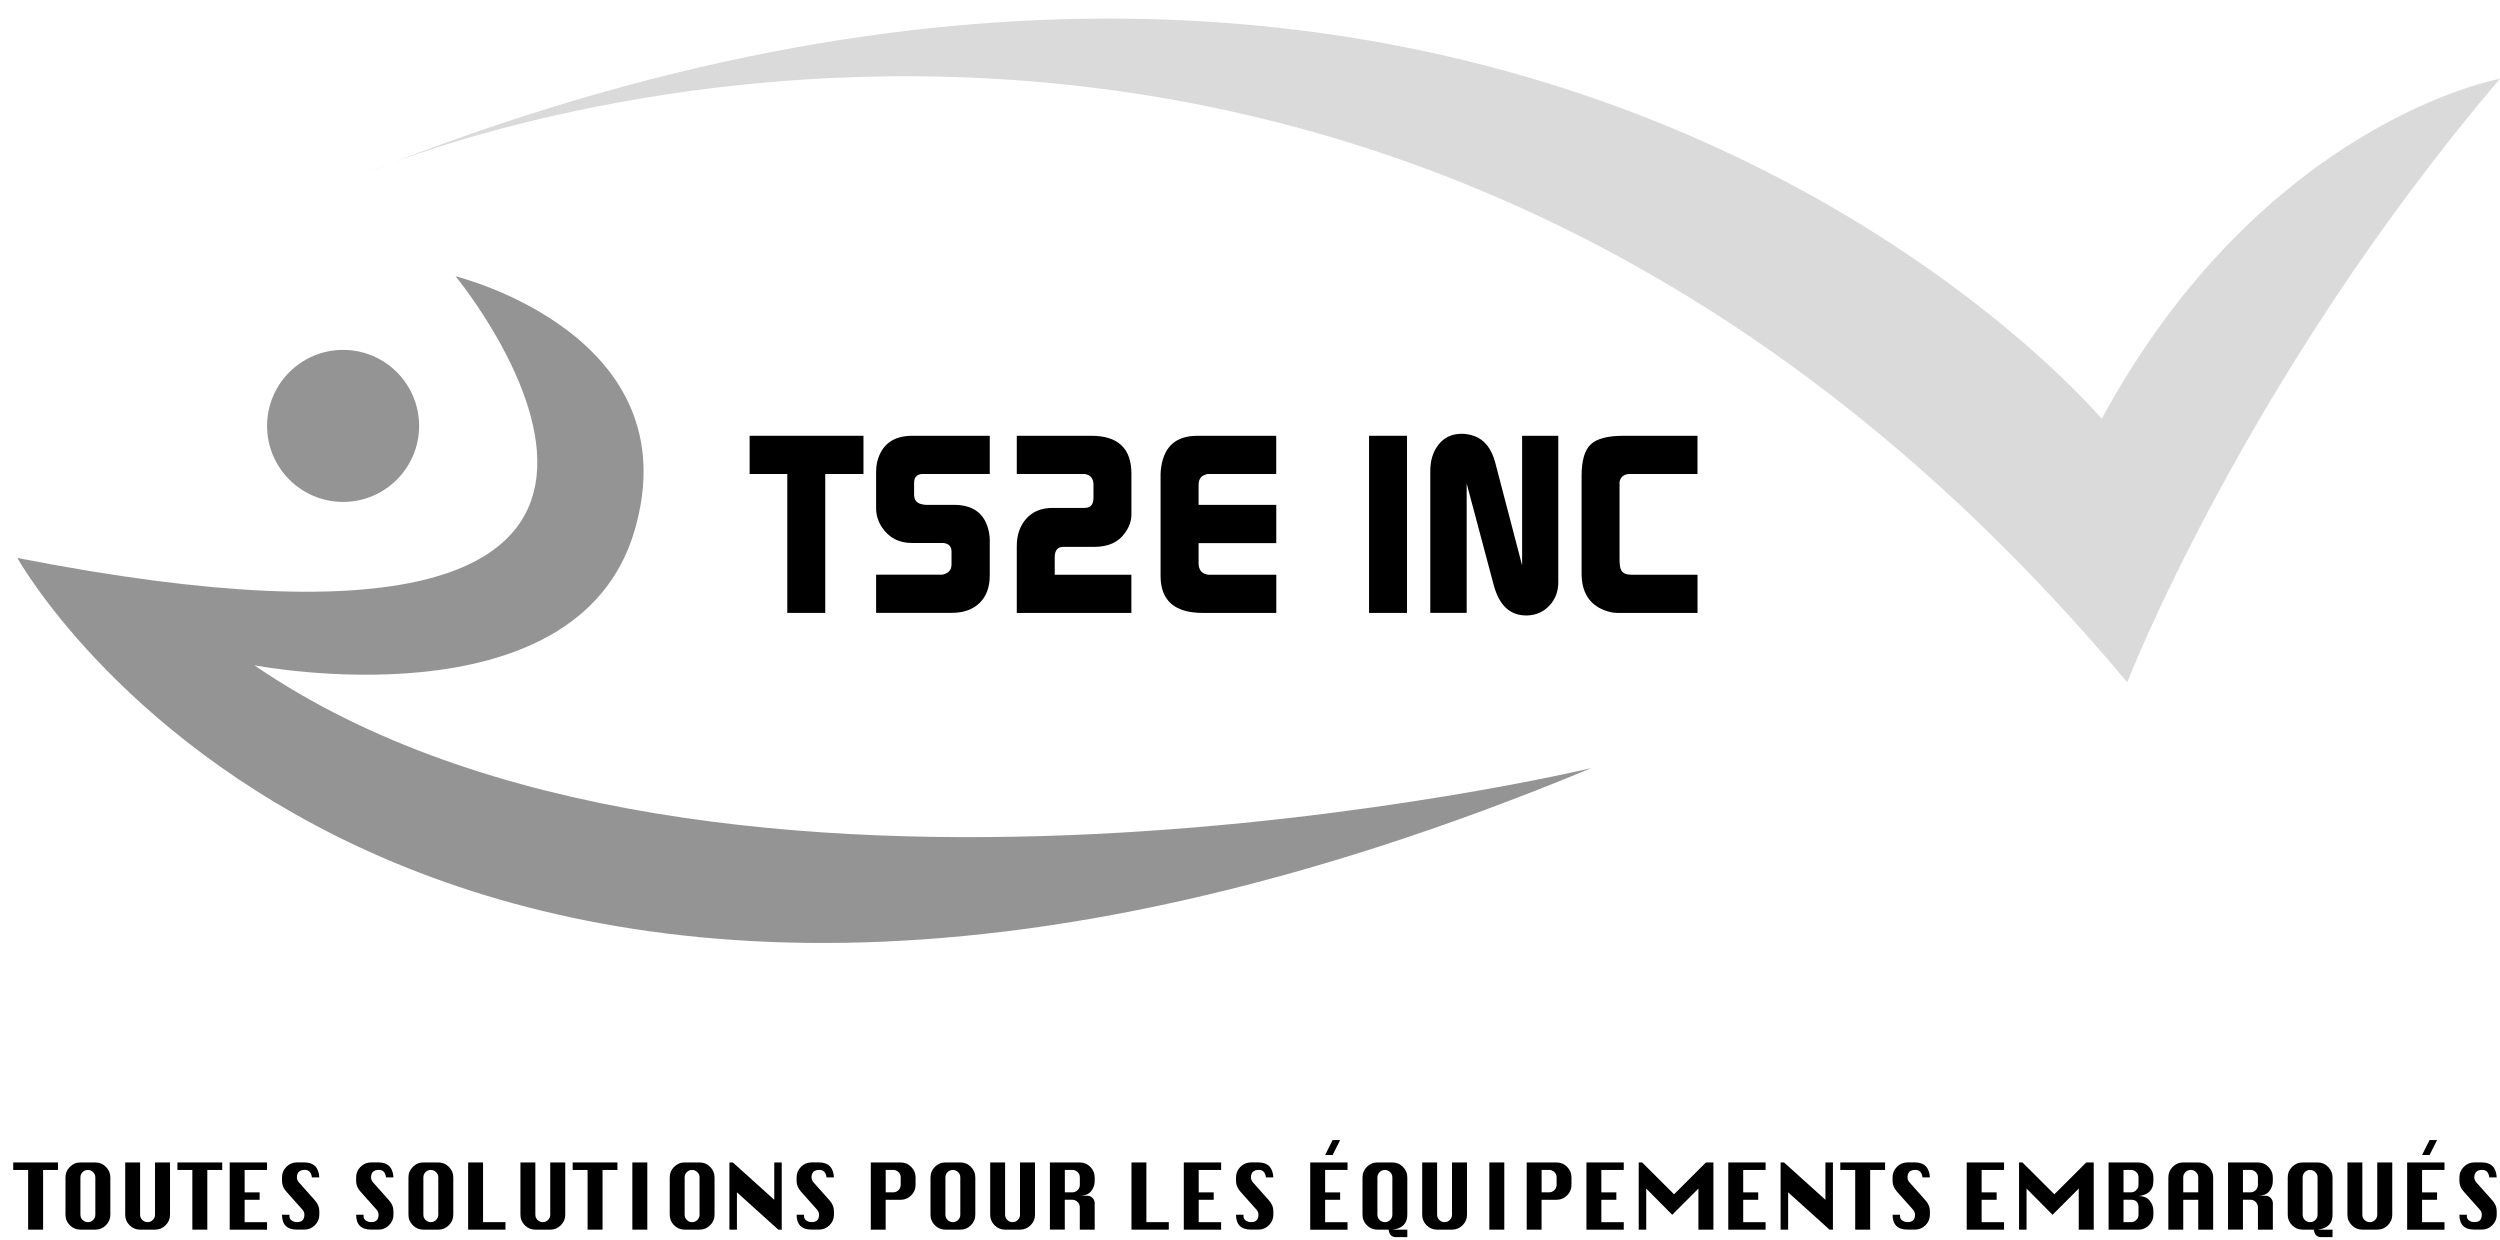 <svg width="121" height="60" viewBox="0 0 121 60" fill="none" xmlns="http://www.w3.org/2000/svg">
<path d="M1.362 59.515V56.626H0.64V56.263H2.807V56.626H2.086V59.515H1.362Z" fill="black"/>
<path d="M3.892 56.263H4.618C4.816 56.263 4.985 56.333 5.127 56.478C5.27 56.62 5.34 56.789 5.34 56.985V58.794C5.34 58.989 5.27 59.159 5.127 59.301C4.985 59.443 4.816 59.515 4.618 59.515H3.892C3.694 59.515 3.525 59.445 3.383 59.303C3.24 59.161 3.17 58.992 3.17 58.794V56.985C3.17 56.787 3.24 56.618 3.383 56.476C3.525 56.333 3.694 56.263 3.892 56.263ZM3.892 56.985V58.794C3.892 58.891 3.927 58.975 3.997 59.045C4.067 59.115 4.154 59.152 4.253 59.152C4.352 59.152 4.439 59.117 4.509 59.045C4.579 58.973 4.614 58.891 4.614 58.794V56.985C4.614 56.886 4.579 56.801 4.507 56.731C4.435 56.661 4.35 56.626 4.251 56.626C4.152 56.626 4.065 56.661 3.995 56.731C3.927 56.801 3.892 56.886 3.892 56.985Z" fill="black"/>
<path d="M7.507 56.263H8.229V58.794C8.229 58.989 8.159 59.159 8.017 59.301C7.874 59.443 7.705 59.515 7.507 59.515H6.781C6.583 59.515 6.414 59.445 6.272 59.303C6.13 59.161 6.06 58.992 6.06 58.794V56.263H6.781V58.794C6.781 58.891 6.816 58.975 6.887 59.045C6.957 59.115 7.043 59.152 7.142 59.152C7.241 59.152 7.328 59.117 7.398 59.045C7.468 58.973 7.503 58.891 7.503 58.794V56.263H7.507Z" fill="black"/>
<path d="M9.31 59.515V56.626H8.588V56.263H10.755V56.626H10.034V59.515H9.31Z" fill="black"/>
<path d="M11.118 59.515V56.263H12.925V56.626H11.84V57.711H12.566V58.07H11.84V59.154H12.925V59.517H11.118V59.515Z" fill="black"/>
<path d="M15.455 56.985H15.096C15.065 56.744 14.95 56.622 14.754 56.622C14.628 56.622 14.531 56.653 14.467 56.713C14.403 56.773 14.37 56.865 14.37 56.985C14.37 57.076 14.405 57.16 14.478 57.239L15.243 58.099C15.383 58.258 15.455 58.427 15.455 58.608V58.792C15.455 58.987 15.385 59.157 15.243 59.299C15.1 59.441 14.931 59.513 14.733 59.513H14.37C14.131 59.513 13.952 59.454 13.83 59.332C13.708 59.21 13.649 59.031 13.649 58.792H14.011C14.009 58.816 14.007 58.837 14.007 58.851C14.007 58.95 14.044 59.025 14.121 59.074C14.197 59.126 14.28 59.15 14.37 59.15C14.498 59.15 14.591 59.12 14.649 59.058C14.704 58.996 14.733 58.905 14.733 58.788C14.733 58.697 14.698 58.612 14.626 58.534L13.861 57.676C13.721 57.519 13.649 57.35 13.649 57.166V56.983C13.649 56.787 13.719 56.618 13.861 56.476C14.001 56.333 14.172 56.261 14.37 56.261H14.733C15.185 56.263 15.426 56.502 15.455 56.985Z" fill="black"/>
<path d="M19.043 56.985H18.684C18.654 56.744 18.538 56.622 18.342 56.622C18.216 56.622 18.119 56.653 18.055 56.713C17.992 56.773 17.959 56.865 17.959 56.985C17.959 57.076 17.994 57.16 18.066 57.239L18.831 58.099C18.971 58.258 19.043 58.427 19.043 58.608V58.792C19.043 58.987 18.973 59.157 18.831 59.299C18.689 59.441 18.52 59.513 18.322 59.513H17.959C17.719 59.513 17.54 59.454 17.418 59.332C17.297 59.21 17.237 59.031 17.237 58.792H17.6C17.598 58.816 17.596 58.837 17.596 58.851C17.596 58.95 17.633 59.025 17.709 59.074C17.785 59.126 17.868 59.15 17.959 59.15C18.087 59.15 18.179 59.12 18.237 59.058C18.293 58.996 18.322 58.905 18.322 58.788C18.322 58.697 18.287 58.612 18.214 58.534L17.449 57.676C17.309 57.519 17.237 57.35 17.237 57.166V56.983C17.237 56.787 17.307 56.618 17.449 56.476C17.59 56.333 17.761 56.261 17.959 56.261H18.322C18.773 56.263 19.015 56.502 19.043 56.985Z" fill="black"/>
<path d="M20.491 56.263H21.217C21.415 56.263 21.584 56.333 21.726 56.478C21.869 56.62 21.939 56.789 21.939 56.985V58.794C21.939 58.989 21.869 59.159 21.726 59.301C21.584 59.443 21.415 59.515 21.217 59.515H20.491C20.293 59.515 20.124 59.445 19.982 59.303C19.839 59.161 19.769 58.992 19.769 58.794V56.985C19.769 56.787 19.839 56.618 19.982 56.476C20.124 56.333 20.293 56.263 20.491 56.263ZM20.491 56.985V58.794C20.491 58.891 20.526 58.975 20.596 59.045C20.666 59.115 20.753 59.152 20.852 59.152C20.951 59.152 21.038 59.117 21.108 59.045C21.178 58.973 21.213 58.891 21.213 58.794V56.985C21.213 56.886 21.178 56.801 21.106 56.731C21.033 56.661 20.949 56.626 20.85 56.626C20.751 56.626 20.664 56.661 20.594 56.731C20.526 56.801 20.491 56.886 20.491 56.985Z" fill="black"/>
<path d="M22.658 59.515V56.263H23.38V59.152H24.465V59.515H22.658Z" fill="black"/>
<path d="M26.637 56.263H27.358V58.794C27.358 58.989 27.288 59.159 27.146 59.301C27.004 59.443 26.834 59.515 26.637 59.515H25.911C25.713 59.515 25.544 59.445 25.401 59.303C25.259 59.161 25.189 58.992 25.189 58.794V56.263H25.911V58.794C25.911 58.891 25.946 58.975 26.016 59.045C26.086 59.115 26.172 59.152 26.271 59.152C26.37 59.152 26.457 59.117 26.527 59.045C26.597 58.973 26.632 58.891 26.632 58.794V56.263H26.637Z" fill="black"/>
<path d="M28.439 59.515V56.626H27.717V56.263H29.884V56.626H29.163V59.515H28.439Z" fill="black"/>
<path d="M30.606 59.515V56.263H31.33V59.515H30.606Z" fill="black"/>
<path d="M33.137 56.263H33.862C34.06 56.263 34.23 56.333 34.372 56.478C34.514 56.62 34.584 56.789 34.584 56.985V58.794C34.584 58.989 34.514 59.159 34.372 59.301C34.23 59.443 34.06 59.515 33.862 59.515H33.137C32.939 59.515 32.77 59.445 32.627 59.303C32.485 59.161 32.415 58.992 32.415 58.794V56.985C32.415 56.787 32.485 56.618 32.627 56.476C32.77 56.333 32.939 56.263 33.137 56.263ZM33.137 56.985V58.794C33.137 58.891 33.172 58.975 33.242 59.045C33.312 59.115 33.398 59.152 33.498 59.152C33.596 59.152 33.683 59.117 33.753 59.045C33.823 58.973 33.858 58.891 33.858 58.794V56.985C33.858 56.886 33.823 56.801 33.751 56.731C33.679 56.661 33.594 56.626 33.495 56.626C33.397 56.626 33.31 56.661 33.24 56.731C33.172 56.801 33.137 56.886 33.137 56.985Z" fill="black"/>
<path d="M35.304 59.515V56.263H35.469L37.474 58.07V56.263H37.836V59.515H37.669L35.667 57.709V59.515H35.304Z" fill="black"/>
<path d="M40.363 56.985H40.004C39.973 56.744 39.857 56.622 39.661 56.622C39.536 56.622 39.439 56.653 39.375 56.713C39.311 56.773 39.278 56.865 39.278 56.985C39.278 57.076 39.313 57.16 39.385 57.239L40.15 58.099C40.291 58.258 40.363 58.427 40.363 58.608V58.792C40.363 58.987 40.293 59.157 40.15 59.299C40.008 59.441 39.839 59.513 39.641 59.513H39.278C39.039 59.513 38.859 59.454 38.738 59.332C38.616 59.21 38.556 59.031 38.556 58.792H38.919C38.917 58.816 38.915 58.837 38.915 58.851C38.915 58.95 38.952 59.025 39.028 59.074C39.105 59.126 39.187 59.15 39.278 59.15C39.406 59.15 39.499 59.12 39.556 59.058C39.612 58.996 39.641 58.905 39.641 58.788C39.641 58.697 39.606 58.612 39.534 58.534L38.769 57.676C38.628 57.519 38.556 57.35 38.556 57.166V56.983C38.556 56.787 38.626 56.618 38.769 56.476C38.909 56.333 39.08 56.261 39.278 56.261H39.641C40.093 56.263 40.334 56.502 40.363 56.985Z" fill="black"/>
<path d="M42.147 59.515V56.263H43.592C43.79 56.263 43.959 56.333 44.102 56.478C44.244 56.62 44.314 56.789 44.314 56.985V57.348C44.314 57.546 44.244 57.715 44.102 57.857C43.959 58 43.79 58.07 43.592 58.07H42.866V59.515H42.147ZM42.868 57.709H43.231C43.33 57.709 43.415 57.674 43.487 57.602C43.559 57.529 43.594 57.445 43.594 57.346V56.983C43.594 56.884 43.559 56.799 43.487 56.729C43.415 56.659 43.33 56.624 43.231 56.624H42.868V57.709Z" fill="black"/>
<path d="M45.758 56.263H46.483C46.681 56.263 46.85 56.333 46.993 56.478C47.135 56.62 47.205 56.789 47.205 56.985V58.794C47.205 58.989 47.135 59.159 46.993 59.301C46.85 59.443 46.681 59.515 46.483 59.515H45.758C45.559 59.515 45.39 59.445 45.248 59.303C45.106 59.161 45.036 58.992 45.036 58.794V56.985C45.036 56.787 45.106 56.618 45.248 56.476C45.39 56.333 45.559 56.263 45.758 56.263ZM45.758 56.985V58.794C45.758 58.891 45.792 58.975 45.863 59.045C45.933 59.115 46.019 59.152 46.118 59.152C46.217 59.152 46.304 59.117 46.374 59.045C46.444 58.973 46.479 58.891 46.479 58.794V56.985C46.479 56.886 46.444 56.801 46.372 56.731C46.3 56.661 46.215 56.626 46.116 56.626C46.017 56.626 45.931 56.661 45.861 56.731C45.792 56.801 45.758 56.886 45.758 56.985Z" fill="black"/>
<path d="M49.373 56.263H50.094V58.794C50.094 58.989 50.024 59.159 49.882 59.301C49.74 59.443 49.571 59.515 49.373 59.515H48.647C48.449 59.515 48.28 59.445 48.137 59.303C47.995 59.161 47.925 58.992 47.925 58.794V56.263H48.647V58.794C48.647 58.891 48.682 58.975 48.752 59.045C48.822 59.115 48.909 59.152 49.008 59.152C49.106 59.152 49.193 59.117 49.263 59.045C49.333 58.973 49.368 58.891 49.368 58.794V56.263H49.373Z" fill="black"/>
<path d="M50.816 59.515V56.263H52.262C52.46 56.263 52.629 56.333 52.771 56.478C52.913 56.62 52.983 56.789 52.983 56.985V57.181C52.983 57.342 52.928 57.498 52.816 57.647C52.705 57.795 52.522 57.872 52.262 57.872H52.621C52.72 57.872 52.806 57.907 52.876 57.979C52.949 58.049 52.983 58.136 52.983 58.235V59.515H52.262V58.431C52.262 58.332 52.227 58.245 52.154 58.175C52.082 58.105 51.998 58.068 51.899 58.068H51.536V59.513H50.816V59.515ZM51.538 57.709H51.901C52 57.709 52.084 57.674 52.157 57.602C52.229 57.529 52.264 57.445 52.264 57.346V56.983C52.264 56.884 52.229 56.799 52.157 56.729C52.084 56.659 52 56.624 51.901 56.624H51.538V57.709Z" fill="black"/>
<path d="M54.763 59.515V56.263H55.485V59.152H56.57V59.515H54.763Z" fill="black"/>
<path d="M57.296 59.515V56.263H59.102V56.626H58.017V57.711H58.743V58.07H58.017V59.154H59.102V59.517H57.296V59.515Z" fill="black"/>
<path d="M61.63 56.985H61.272C61.241 56.744 61.125 56.622 60.929 56.622C60.803 56.622 60.707 56.653 60.643 56.713C60.579 56.773 60.546 56.865 60.546 56.985C60.546 57.076 60.581 57.16 60.653 57.239L61.418 58.099C61.558 58.258 61.63 58.427 61.63 58.608V58.792C61.63 58.987 61.56 59.157 61.418 59.299C61.276 59.441 61.107 59.513 60.909 59.513H60.546C60.306 59.513 60.127 59.454 60.005 59.332C59.884 59.21 59.824 59.031 59.824 58.792H60.187C60.185 58.816 60.183 58.837 60.183 58.851C60.183 58.95 60.22 59.025 60.296 59.074C60.373 59.126 60.455 59.15 60.546 59.15C60.674 59.15 60.766 59.12 60.824 59.058C60.88 58.996 60.909 58.905 60.909 58.788C60.909 58.697 60.874 58.612 60.801 58.534L60.036 57.676C59.896 57.519 59.824 57.35 59.824 57.166V56.983C59.824 56.787 59.894 56.618 60.036 56.476C60.177 56.333 60.348 56.261 60.546 56.261H60.909C61.36 56.263 61.602 56.502 61.63 56.985Z" fill="black"/>
<path d="M63.414 59.516V56.263H65.221V56.626H64.136V57.711H64.862V58.07H64.136V59.155H65.221V59.518H63.414V59.516ZM64.136 55.903L64.499 55.179H64.862L64.499 55.903H64.136Z" fill="black"/>
<path d="M67.209 59.515H66.666C66.468 59.515 66.299 59.445 66.157 59.303C66.015 59.161 65.945 58.992 65.945 58.794V56.985C65.945 56.787 66.015 56.618 66.157 56.476C66.299 56.333 66.468 56.263 66.666 56.263H67.392C67.59 56.263 67.759 56.333 67.902 56.478C68.044 56.62 68.114 56.789 68.114 56.985V58.794C68.114 59.218 67.873 59.46 67.392 59.515H68.114V59.878H67.572C67.357 59.878 67.238 59.757 67.209 59.515ZM66.666 56.985V58.794C66.666 58.891 66.701 58.975 66.772 59.045C66.842 59.115 66.928 59.152 67.029 59.152C67.13 59.152 67.215 59.117 67.285 59.045C67.355 58.975 67.39 58.891 67.39 58.794V56.985C67.39 56.886 67.355 56.801 67.283 56.731C67.211 56.661 67.126 56.626 67.027 56.626C66.928 56.626 66.842 56.661 66.772 56.731C66.704 56.801 66.666 56.886 66.666 56.985Z" fill="black"/>
<path d="M70.281 56.263H71.003V58.794C71.003 58.989 70.933 59.159 70.791 59.301C70.649 59.443 70.48 59.515 70.281 59.515H69.556C69.358 59.515 69.189 59.445 69.046 59.303C68.904 59.161 68.834 58.992 68.834 58.794V56.263H69.556V58.794C69.556 58.891 69.591 58.975 69.661 59.045C69.731 59.115 69.817 59.152 69.916 59.152C70.016 59.152 70.102 59.117 70.172 59.045C70.242 58.975 70.277 58.891 70.277 58.794V56.263H70.281Z" fill="black"/>
<path d="M72.084 59.515V56.263H72.808V59.515H72.084Z" fill="black"/>
<path d="M73.892 59.515V56.263H75.338C75.536 56.263 75.705 56.333 75.847 56.478C75.99 56.62 76.06 56.789 76.06 56.985V57.348C76.06 57.546 75.99 57.715 75.847 57.857C75.705 58 75.536 58.07 75.338 58.07H74.612V59.515H73.892ZM74.614 57.709H74.977C75.076 57.709 75.161 57.674 75.233 57.602C75.305 57.529 75.34 57.445 75.34 57.346V56.983C75.34 56.884 75.305 56.799 75.233 56.729C75.161 56.659 75.076 56.624 74.977 56.624H74.614V57.709Z" fill="black"/>
<path d="M76.784 59.515V56.263H78.59V56.626H77.505V57.711H78.231V58.07H77.505V59.154H78.59V59.517H76.784V59.515Z" fill="black"/>
<path d="M79.314 59.515V56.263H79.479L81.024 57.804L82.566 56.263H82.929V59.515H82.203V57.527L80.935 58.796L79.677 57.527V59.515H79.314Z" fill="black"/>
<path d="M83.649 59.515V56.263H85.455V56.626H84.371V57.711H85.097V58.07H84.371V59.154H85.455V59.517H83.649V59.515Z" fill="black"/>
<path d="M86.181 59.515V56.263H86.346L88.351 58.07V56.263H88.714V59.515H88.549L86.546 57.709V59.515H86.181Z" fill="black"/>
<path d="M89.792 59.515V56.626H89.07V56.263H91.238V56.626H90.516V59.515H89.792Z" fill="black"/>
<path d="M93.407 56.985H93.049C93.018 56.744 92.902 56.622 92.706 56.622C92.58 56.622 92.484 56.653 92.42 56.713C92.356 56.775 92.323 56.865 92.323 56.985C92.323 57.076 92.358 57.16 92.43 57.239L93.195 58.099C93.335 58.258 93.407 58.427 93.407 58.608V58.792C93.407 58.987 93.337 59.157 93.195 59.299C93.053 59.441 92.884 59.513 92.686 59.513H92.323C92.083 59.513 91.904 59.454 91.782 59.332C91.661 59.21 91.601 59.031 91.601 58.792H91.964C91.962 58.816 91.96 58.837 91.96 58.851C91.96 58.95 91.997 59.025 92.073 59.074C92.149 59.126 92.232 59.15 92.323 59.15C92.451 59.15 92.543 59.12 92.601 59.058C92.657 58.996 92.686 58.905 92.686 58.788C92.686 58.697 92.65 58.612 92.578 58.534L91.813 57.676C91.673 57.519 91.601 57.35 91.601 57.166V56.983C91.601 56.787 91.671 56.618 91.813 56.476C91.954 56.333 92.125 56.261 92.323 56.261H92.686C93.137 56.263 93.376 56.502 93.407 56.985Z" fill="black"/>
<path d="M95.189 59.515V56.263H96.996V56.626H95.911V57.711H96.637V58.07H95.911V59.154H96.996V59.517H95.189V59.515Z" fill="black"/>
<path d="M97.722 59.515V56.263H97.886L99.431 57.804L100.974 56.263H101.337V59.515H100.611V57.527L99.343 58.796L98.085 57.527V59.515H97.722Z" fill="black"/>
<path d="M102.056 59.515V56.263H103.502C103.7 56.263 103.869 56.333 104.011 56.478C104.154 56.62 104.224 56.789 104.224 56.985V57.169C104.224 57.379 104.164 57.546 104.042 57.668C103.921 57.789 103.741 57.864 103.502 57.89C103.743 57.89 103.923 57.962 104.042 58.109C104.162 58.253 104.224 58.422 104.224 58.612V58.796C104.224 58.992 104.152 59.161 104.009 59.303C103.867 59.445 103.698 59.517 103.502 59.517H102.056V59.515ZM102.778 57.709H103.141C103.24 57.709 103.325 57.674 103.397 57.602C103.469 57.529 103.504 57.445 103.504 57.346V56.983C103.504 56.884 103.469 56.799 103.397 56.729C103.325 56.659 103.24 56.624 103.141 56.624H102.778V57.709ZM102.778 59.152H103.141C103.24 59.152 103.325 59.117 103.397 59.045C103.469 58.975 103.504 58.891 103.504 58.794V58.431C103.504 58.189 103.382 58.068 103.141 58.068H102.778V59.152Z" fill="black"/>
<path d="M104.948 59.515V56.985C104.948 56.787 105.018 56.618 105.16 56.476C105.302 56.333 105.471 56.263 105.669 56.263H106.395C106.593 56.263 106.762 56.333 106.905 56.478C107.047 56.62 107.117 56.789 107.117 56.985V59.515H106.395V58.07H105.669V59.515H104.948ZM105.669 57.709H106.395V56.983C106.395 56.884 106.36 56.799 106.288 56.729C106.216 56.659 106.131 56.624 106.032 56.624C105.933 56.624 105.847 56.659 105.777 56.729C105.707 56.799 105.669 56.884 105.669 56.983V57.709V57.709Z" fill="black"/>
<path d="M107.837 59.515V56.263H109.282C109.48 56.263 109.649 56.333 109.792 56.478C109.934 56.62 110.004 56.789 110.004 56.985V57.181C110.004 57.342 109.949 57.498 109.839 57.647C109.728 57.797 109.544 57.872 109.284 57.872H109.643C109.742 57.872 109.829 57.907 109.899 57.979C109.969 58.051 110.006 58.136 110.006 58.235V59.515H109.284V58.431C109.284 58.332 109.249 58.245 109.177 58.175C109.105 58.105 109.021 58.068 108.922 58.068H108.559V59.513H107.837V59.515ZM108.559 57.709H108.922C109.021 57.709 109.105 57.674 109.177 57.602C109.249 57.529 109.284 57.445 109.284 57.346V56.983C109.284 56.884 109.249 56.799 109.177 56.729C109.105 56.659 109.021 56.624 108.922 56.624H108.559V57.709Z" fill="black"/>
<path d="M111.99 59.515H111.448C111.25 59.515 111.081 59.445 110.938 59.303C110.796 59.161 110.726 58.992 110.726 58.794V56.985C110.726 56.787 110.796 56.618 110.938 56.476C111.081 56.333 111.25 56.263 111.448 56.263H112.174C112.372 56.263 112.541 56.333 112.683 56.478C112.825 56.62 112.895 56.789 112.895 56.985V58.794C112.895 59.218 112.654 59.46 112.174 59.515H112.895V59.878H112.353C112.139 59.878 112.019 59.757 111.99 59.515ZM111.448 56.985V58.794C111.448 58.891 111.483 58.975 111.553 59.045C111.623 59.115 111.71 59.152 111.809 59.152C111.908 59.152 111.994 59.117 112.064 59.045C112.134 58.975 112.17 58.891 112.17 58.794V56.985C112.17 56.886 112.134 56.801 112.062 56.731C111.99 56.661 111.906 56.626 111.807 56.626C111.708 56.626 111.621 56.661 111.551 56.731C111.483 56.801 111.448 56.886 111.448 56.985Z" fill="black"/>
<path d="M115.063 56.263H115.785V58.794C115.785 58.989 115.714 59.159 115.572 59.301C115.43 59.443 115.261 59.515 115.063 59.515H114.337C114.139 59.515 113.97 59.445 113.828 59.303C113.685 59.161 113.615 58.992 113.615 58.794V56.263H114.337V58.794C114.337 58.891 114.372 58.975 114.442 59.045C114.512 59.115 114.599 59.152 114.698 59.152C114.797 59.152 114.883 59.117 114.954 59.045C115.024 58.975 115.059 58.891 115.059 58.794V56.263H115.063Z" fill="black"/>
<path d="M116.506 59.516V56.263H118.313V56.626H117.228V57.711H117.954V58.07H117.228V59.155H118.313V59.518H116.506V59.516ZM117.228 55.903L117.591 55.179H117.954L117.591 55.903H117.228Z" fill="black"/>
<path d="M120.841 56.985H120.482C120.451 56.744 120.336 56.622 120.14 56.622C120.014 56.622 119.917 56.653 119.853 56.713C119.789 56.775 119.756 56.865 119.756 56.985C119.756 57.076 119.792 57.16 119.864 57.239L120.629 58.099C120.769 58.258 120.841 58.427 120.841 58.608V58.792C120.841 58.987 120.771 59.157 120.629 59.299C120.487 59.441 120.317 59.513 120.119 59.513H119.756C119.517 59.513 119.338 59.454 119.216 59.332C119.095 59.21 119.035 59.031 119.035 58.792H119.398C119.396 58.816 119.394 58.837 119.394 58.851C119.394 58.95 119.431 59.025 119.507 59.074C119.583 59.126 119.666 59.15 119.756 59.15C119.884 59.15 119.977 59.12 120.035 59.058C120.091 58.996 120.119 58.905 120.119 58.788C120.119 58.697 120.084 58.612 120.012 58.534L119.247 57.676C119.107 57.519 119.035 57.35 119.035 57.166V56.983C119.035 56.787 119.105 56.618 119.247 56.476C119.387 56.333 119.559 56.261 119.756 56.261H120.119C120.573 56.263 120.812 56.502 120.841 56.985Z" fill="black"/>
<path d="M22.05 13.373C22.05 13.373 39.579 34.581 0.842 27.006C0.842 27.006 19.67 60.983 77.019 37.177C77.019 37.177 34.384 47.348 12.31 32.199C12.31 32.199 27.892 35.228 30.705 25.707C33.518 16.185 22.05 13.373 22.05 13.373Z" fill="#949494"/>
<path d="M12.927 20.614C12.927 22.645 14.575 24.293 16.606 24.293C18.637 24.293 20.285 22.645 20.285 20.614C20.285 18.582 18.637 16.935 16.606 16.935C14.575 16.935 12.927 18.582 12.927 20.614Z" fill="#949494"/>
<path d="M36.282 22.942V21.092H41.792V22.942H39.942V29.665H38.105V22.942H36.282Z" fill="black"/>
<path d="M42.406 22.783C42.406 22.628 42.423 22.486 42.456 22.354C42.668 21.512 43.235 21.092 44.157 21.092H47.904V22.942H44.648C44.469 22.942 44.341 23.02 44.267 23.177C44.25 23.259 44.242 23.321 44.242 23.362V23.929C44.242 23.987 44.246 24.028 44.254 24.053C44.287 24.268 44.438 24.391 44.708 24.422C44.733 24.43 44.774 24.435 44.831 24.435H46.172C47.131 24.435 47.696 24.88 47.867 25.769C47.892 25.899 47.904 26.018 47.904 26.124V27.85C47.904 28.421 47.739 28.866 47.411 29.184C47.084 29.502 46.634 29.662 46.067 29.662H42.404V27.813H45.623L45.735 27.776C45.947 27.701 46.054 27.547 46.054 27.309V26.697C46.054 26.451 45.925 26.313 45.663 26.28H44.132C43.504 26.28 43.023 26.027 42.687 25.521C42.499 25.237 42.404 24.93 42.404 24.604V22.783H42.406Z" fill="black"/>
<path d="M49.214 21.092H52.819C54.122 21.092 54.769 21.712 54.761 22.954V24.901C54.761 25.21 54.654 25.513 54.441 25.806C54.13 26.239 53.652 26.46 53.004 26.468H51.468C51.189 26.468 51.049 26.637 51.049 26.975V27.817H54.759V29.666H49.212V26.437C49.212 25.897 49.362 25.456 49.665 25.111C49.967 24.767 50.383 24.591 50.915 24.583H52.495C52.781 24.583 52.924 24.42 52.924 24.092V23.455C52.924 23.162 52.786 22.989 52.507 22.942H49.212V21.092H49.214Z" fill="black"/>
<path d="M56.172 27.875V22.942C56.172 22.845 56.184 22.719 56.209 22.564C56.364 21.583 56.947 21.092 57.96 21.092H61.769V22.942H58.438C58.413 22.942 58.376 22.954 58.329 22.979C58.116 23.045 58.011 23.212 58.011 23.482V24.437H61.771V26.287H58.011V27.241C58.011 27.592 58.17 27.784 58.49 27.817H61.773V29.666H58.222C56.852 29.666 56.172 29.069 56.172 27.875Z" fill="black"/>
<path d="M66.262 29.666V21.092H68.1V29.665H66.262V29.666Z" fill="black"/>
<path d="M69.226 29.666V22.795C69.226 22.298 69.351 21.881 69.605 21.545C69.881 21.178 70.263 20.995 70.743 20.995C70.948 20.995 71.152 21.032 71.356 21.104C71.853 21.283 72.193 21.716 72.373 22.403L73.67 27.363V21.092H75.421V28.184C75.421 28.625 75.28 28.998 74.998 29.303C74.715 29.609 74.361 29.771 73.927 29.788C73.111 29.813 72.571 29.326 72.3 28.33L70.987 23.403V29.664H69.226V29.666Z" fill="black"/>
<path d="M76.549 27.754V23.04C76.549 22.298 76.695 21.786 76.99 21.51C77.283 21.231 77.807 21.093 78.557 21.093H82.158V22.943H78.815C78.578 22.968 78.436 23.094 78.386 23.323V27.07C78.386 27.34 78.415 27.519 78.473 27.608C78.555 27.746 78.71 27.816 78.939 27.816H82.16V29.666H78.289C78.085 29.666 77.868 29.621 77.64 29.532C76.914 29.245 76.549 28.653 76.549 27.754Z" fill="black"/>
<path d="M17.771 8.353C17.771 8.353 65.087 -12.207 102.958 33.024C102.958 33.024 108.664 18.31 121 3.81C121 3.81 109.54 5.871 101.722 20.271C101.724 20.269 73.173 -13.721 17.771 8.353Z" fill="#DADADA"/>
</svg>
